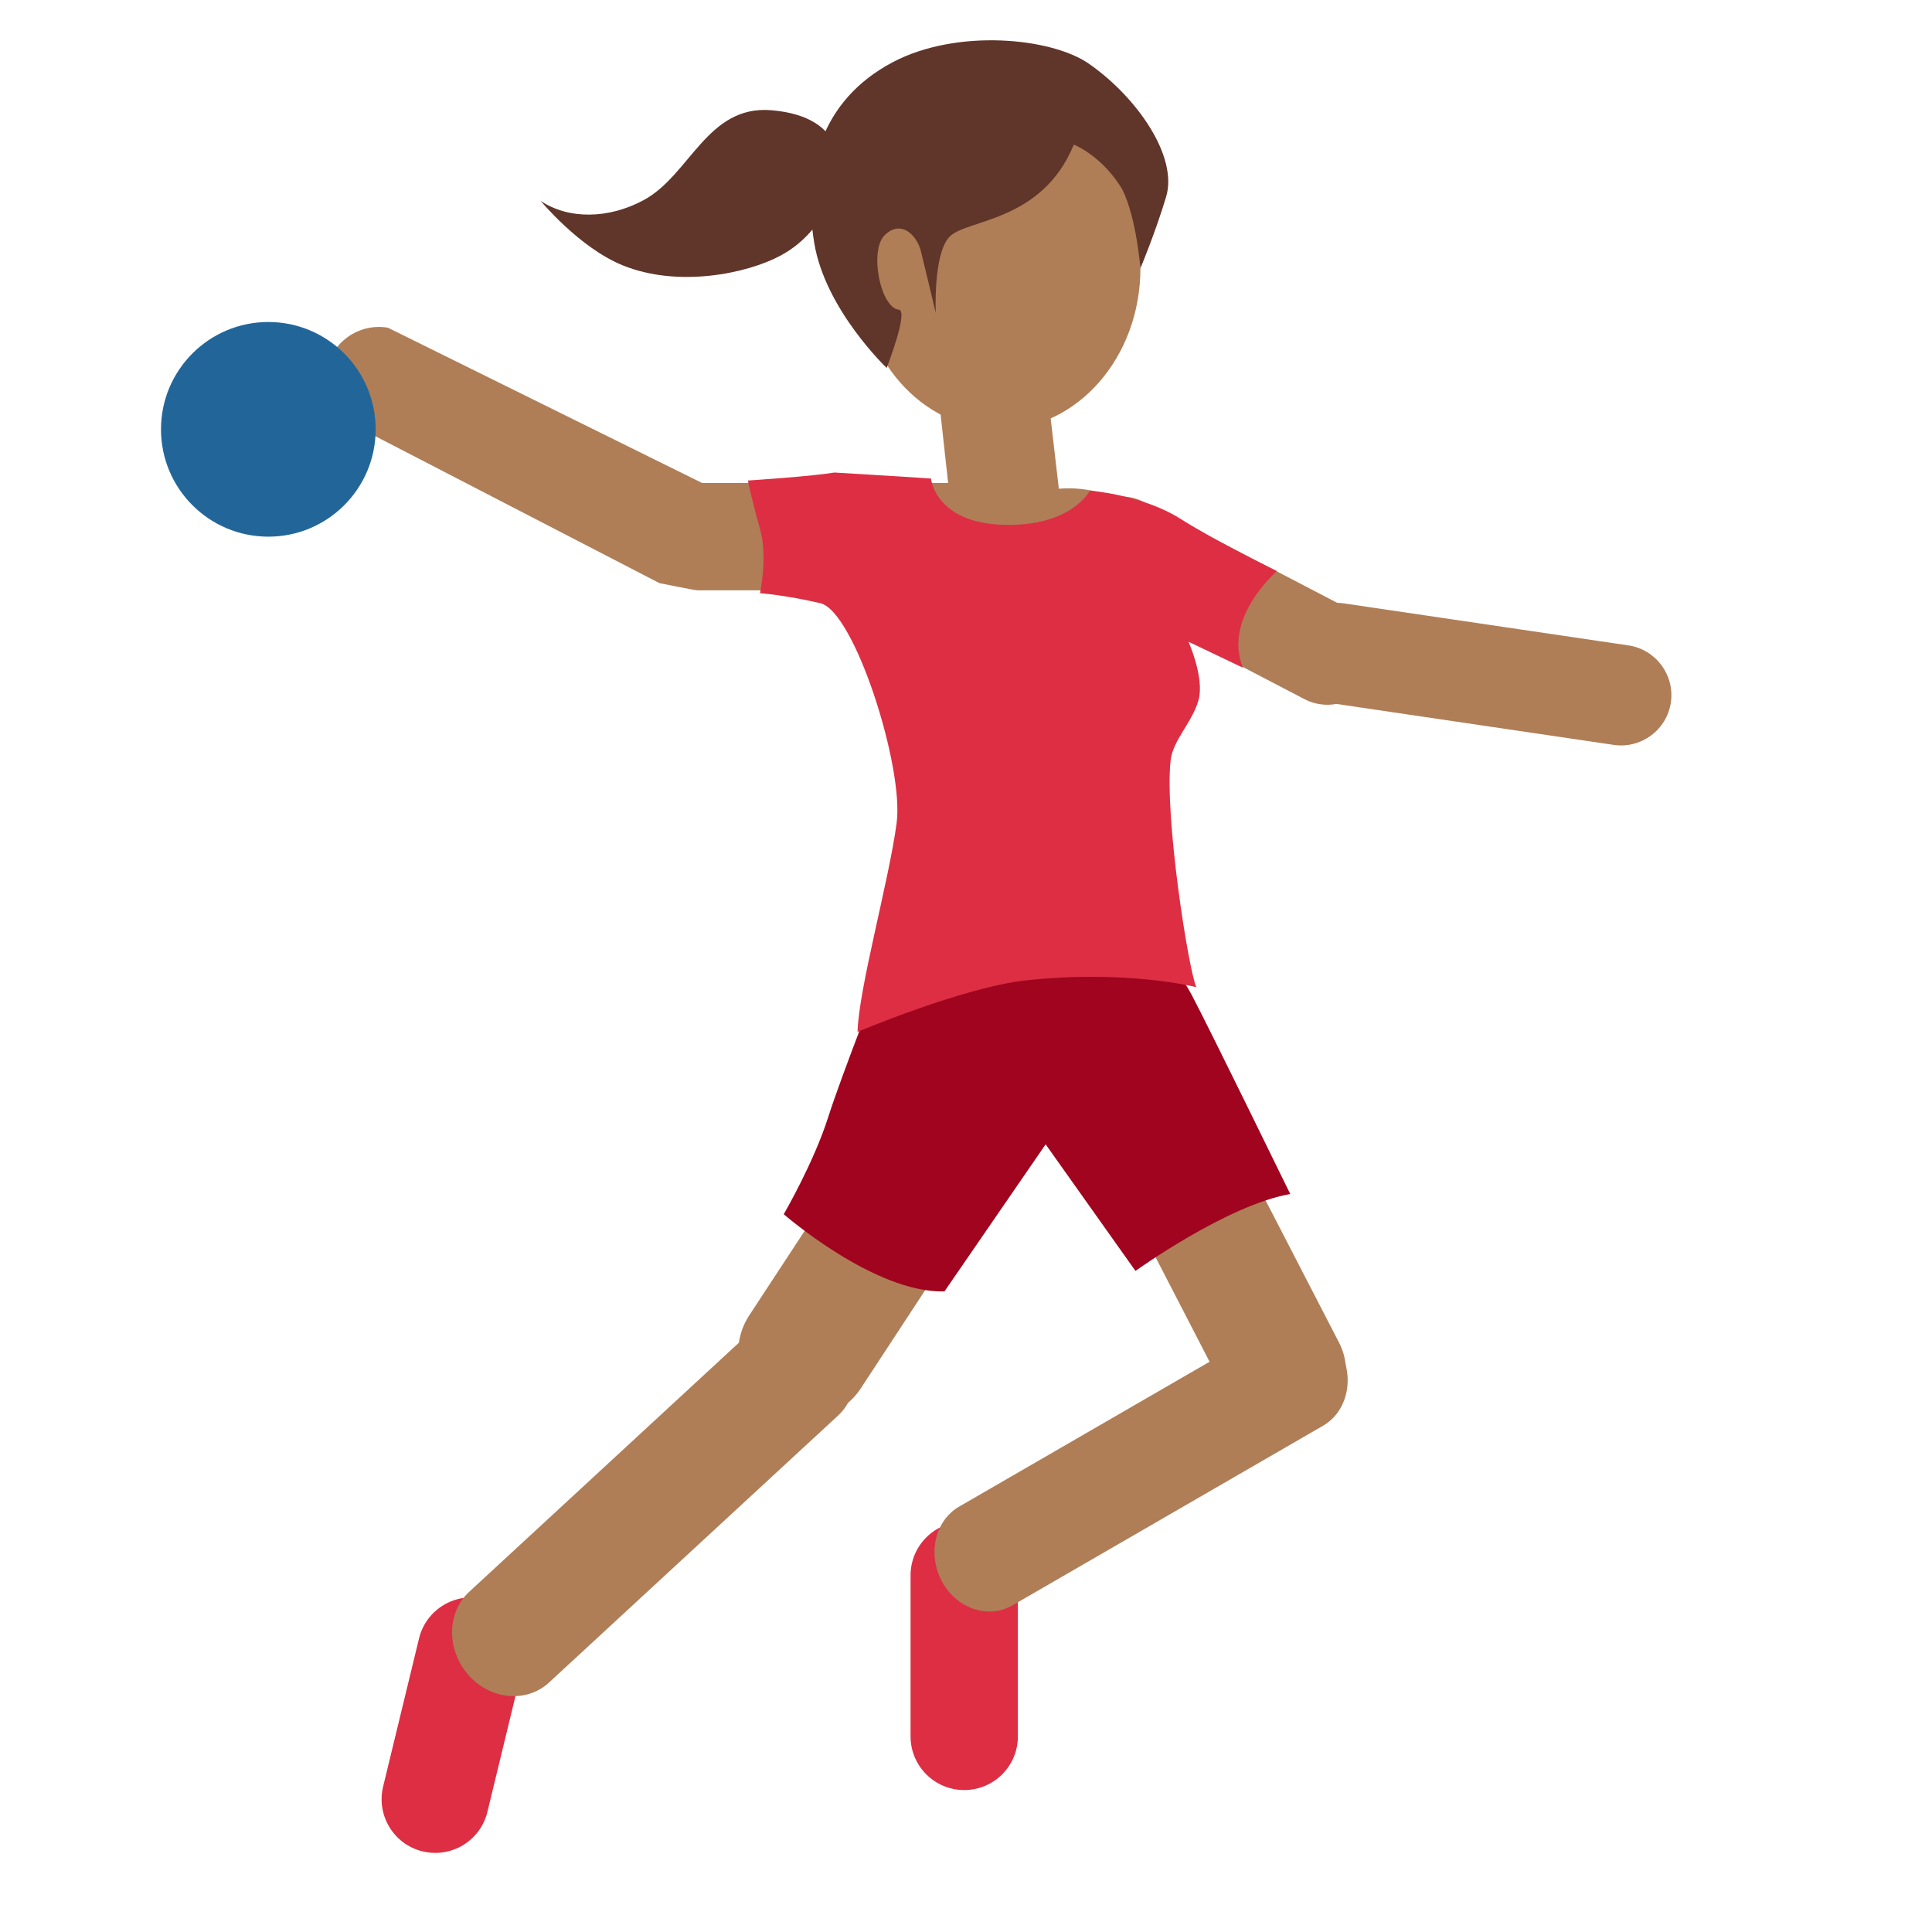 <svg xmlns="http://www.w3.org/2000/svg" viewBox="0 0 36 36"><ellipse fill="#AF7E57" cx="18.625" cy="5" rx="2.625" ry="3"/><path fill="#60352A" d="M15.63 3.212s.193-1.038-1.258-1.158c-1.196-.099-1.513 1.208-2.378 1.675-.653.352-1.4.364-1.921.013 0 0 .716.867 1.52 1.198 1.045.43 2.333.154 2.947-.175.96-.515 1.09-1.553 1.09-1.553z"/><path fill="#DD2E44" d="M17.967 33.355c-.552 0-1-.447-1-1v-3c0-.553.448-1 1-1s1 .447 1 1v3c0 .553-.448 1-1 1zm-9.431 1.076c-.199.094-.43.123-.661.067-.537-.13-.866-.671-.736-1.208l.669-2.76c.13-.535.669-.866 1.207-.736.537.13.866.671.736 1.208l-.669 2.76c-.074.306-.281.544-.546.669z"/><path fill="#AF7E57" d="M19.73 9.107l-.457-3.933c-.061-.549-.574-.973-1.117-.908-.549.061-.951.543-.889 1.092l.4 3.642h-4.584L7.228 6.106c-.55-.091-1.06.278-1.151.822-.091.545.277 1.06.822 1.151l5.389 2.787c.054.01.657.134.712.134h2.749c.009.262.086.588.251 1 1 2.5 3 8 3 8 2.209 0 2.625-4.723 2.625-7.208 0-.604.299-.753.197-1.101 1.171-.152 1.334.359 1.874.487 0 0-1.799-3.26-3.966-3.071z"/><path fill="#AF7E57" d="M14.177 26.122c-.456-.402-.56-1.088-.216-1.612l4.817-7.347c.376-.574 1.147-.735 1.72-.359.571.382.734 1.147.358 1.72l-4.817 7.347c-.376.574-1.147.735-1.72.359-.052-.032-.098-.069-.142-.108z"/><path fill="#AF7E57" d="M8.628 31.08c-.308-.458-.268-1.066.116-1.42l5.382-4.971c.42-.389 1.094-.325 1.505.142.407.471.403 1.161-.018 1.549l-5.382 4.971c-.42.388-1.095.325-1.505-.142-.036-.042-.068-.085-.098-.129zm8.861-1.75c-.184-.479-.029-1.019.384-1.257l5.786-3.347c.452-.262 1.041-.062 1.315.447.271.511.131 1.133-.322 1.394l-5.786 3.347c-.452.261-1.041.061-1.315-.447-.024-.045-.044-.09-.062-.137z"/><path fill="#AF7E57" d="M24.304 26.637c-.533.185-1.136-.044-1.403-.561l-3.745-7.25c-.293-.566-.071-1.263.495-1.555.569-.288 1.263-.071 1.555.496l3.745 7.25c.293.566.071 1.263-.495 1.555-.05.026-.1.047-.152.065zm0-13.611l-3.85-2.008c-.457-.238-.636-.807-.398-1.264.238-.457.807-.636 1.264-.397l3.85 2.008c.457.238.636.807.398 1.264-.238.457-.807.636-1.264.397z"/><path fill="#AF7E57" d="M30.07 13.88l-5.302-.783c-.51-.075-.865-.554-.79-1.064.075-.51.554-.865 1.064-.79l5.302.783c.51.075.865.554.79 1.064-.075.51-.554.865-1.064.79z"/><path fill="#60352A" d="M21.25 5s.283-.678.479-1.333c.225-.75-.542-1.855-1.438-2.479-.699-.487-2.461-.66-3.656-.029-1.349.713-1.687 2.024-1.462 3.373.207 1.24 1.349 2.324 1.349 2.324s.414-1.064.227-1.085c-.347-.039-.555-1.105-.264-1.389.306-.299.6 0 .675.3.075.3.277 1.151.277 1.151s-.052-1.076.248-1.414c.3-.337 1.724-.262 2.324-1.724 0 0 .47.179.845.742.309.464.396 1.563.396 1.563z"/><path fill="#A0041E" d="M16.5 17.957s-.803 2.028-1.071 2.869c-.268.842-.825 1.799-.825 1.799s1.694 1.477 2.995 1.438l1.885-2.74 1.674 2.359s1.708-1.229 2.884-1.433c0 0-1.497-3.069-1.841-3.719-.344-.65-1.186-1.492-1.186-1.492l-4.515.919z"/><path fill="#DD2E44" d="M15.549 8.805s1.274.075 1.799.112c0 0 .075.825 1.349.862 1.274.037 1.612-.637 1.612-.637s.975.075 1.687.525c.712.45 1.799.975 1.799.975s-1.012.862-.637 1.799l-1.012-.483s.3.671.188 1.083c-.112.412-.479.75-.521 1.125-.116 1.044.329 3.892.479 4.229 0 0-1.292-.333-3.188-.125-1.16.128-3.125.958-3.125.958.021-.812.589-2.827.729-3.896.137-1.041-.785-3.942-1.422-4.092-.637-.15-1.125-.187-1.125-.187s.15-.675 0-1.199c-.15-.525-.225-.9-.225-.9s1.163-.074 1.613-.149z"/><circle fill="#269" cx="5" cy="8" r="2"/></svg>